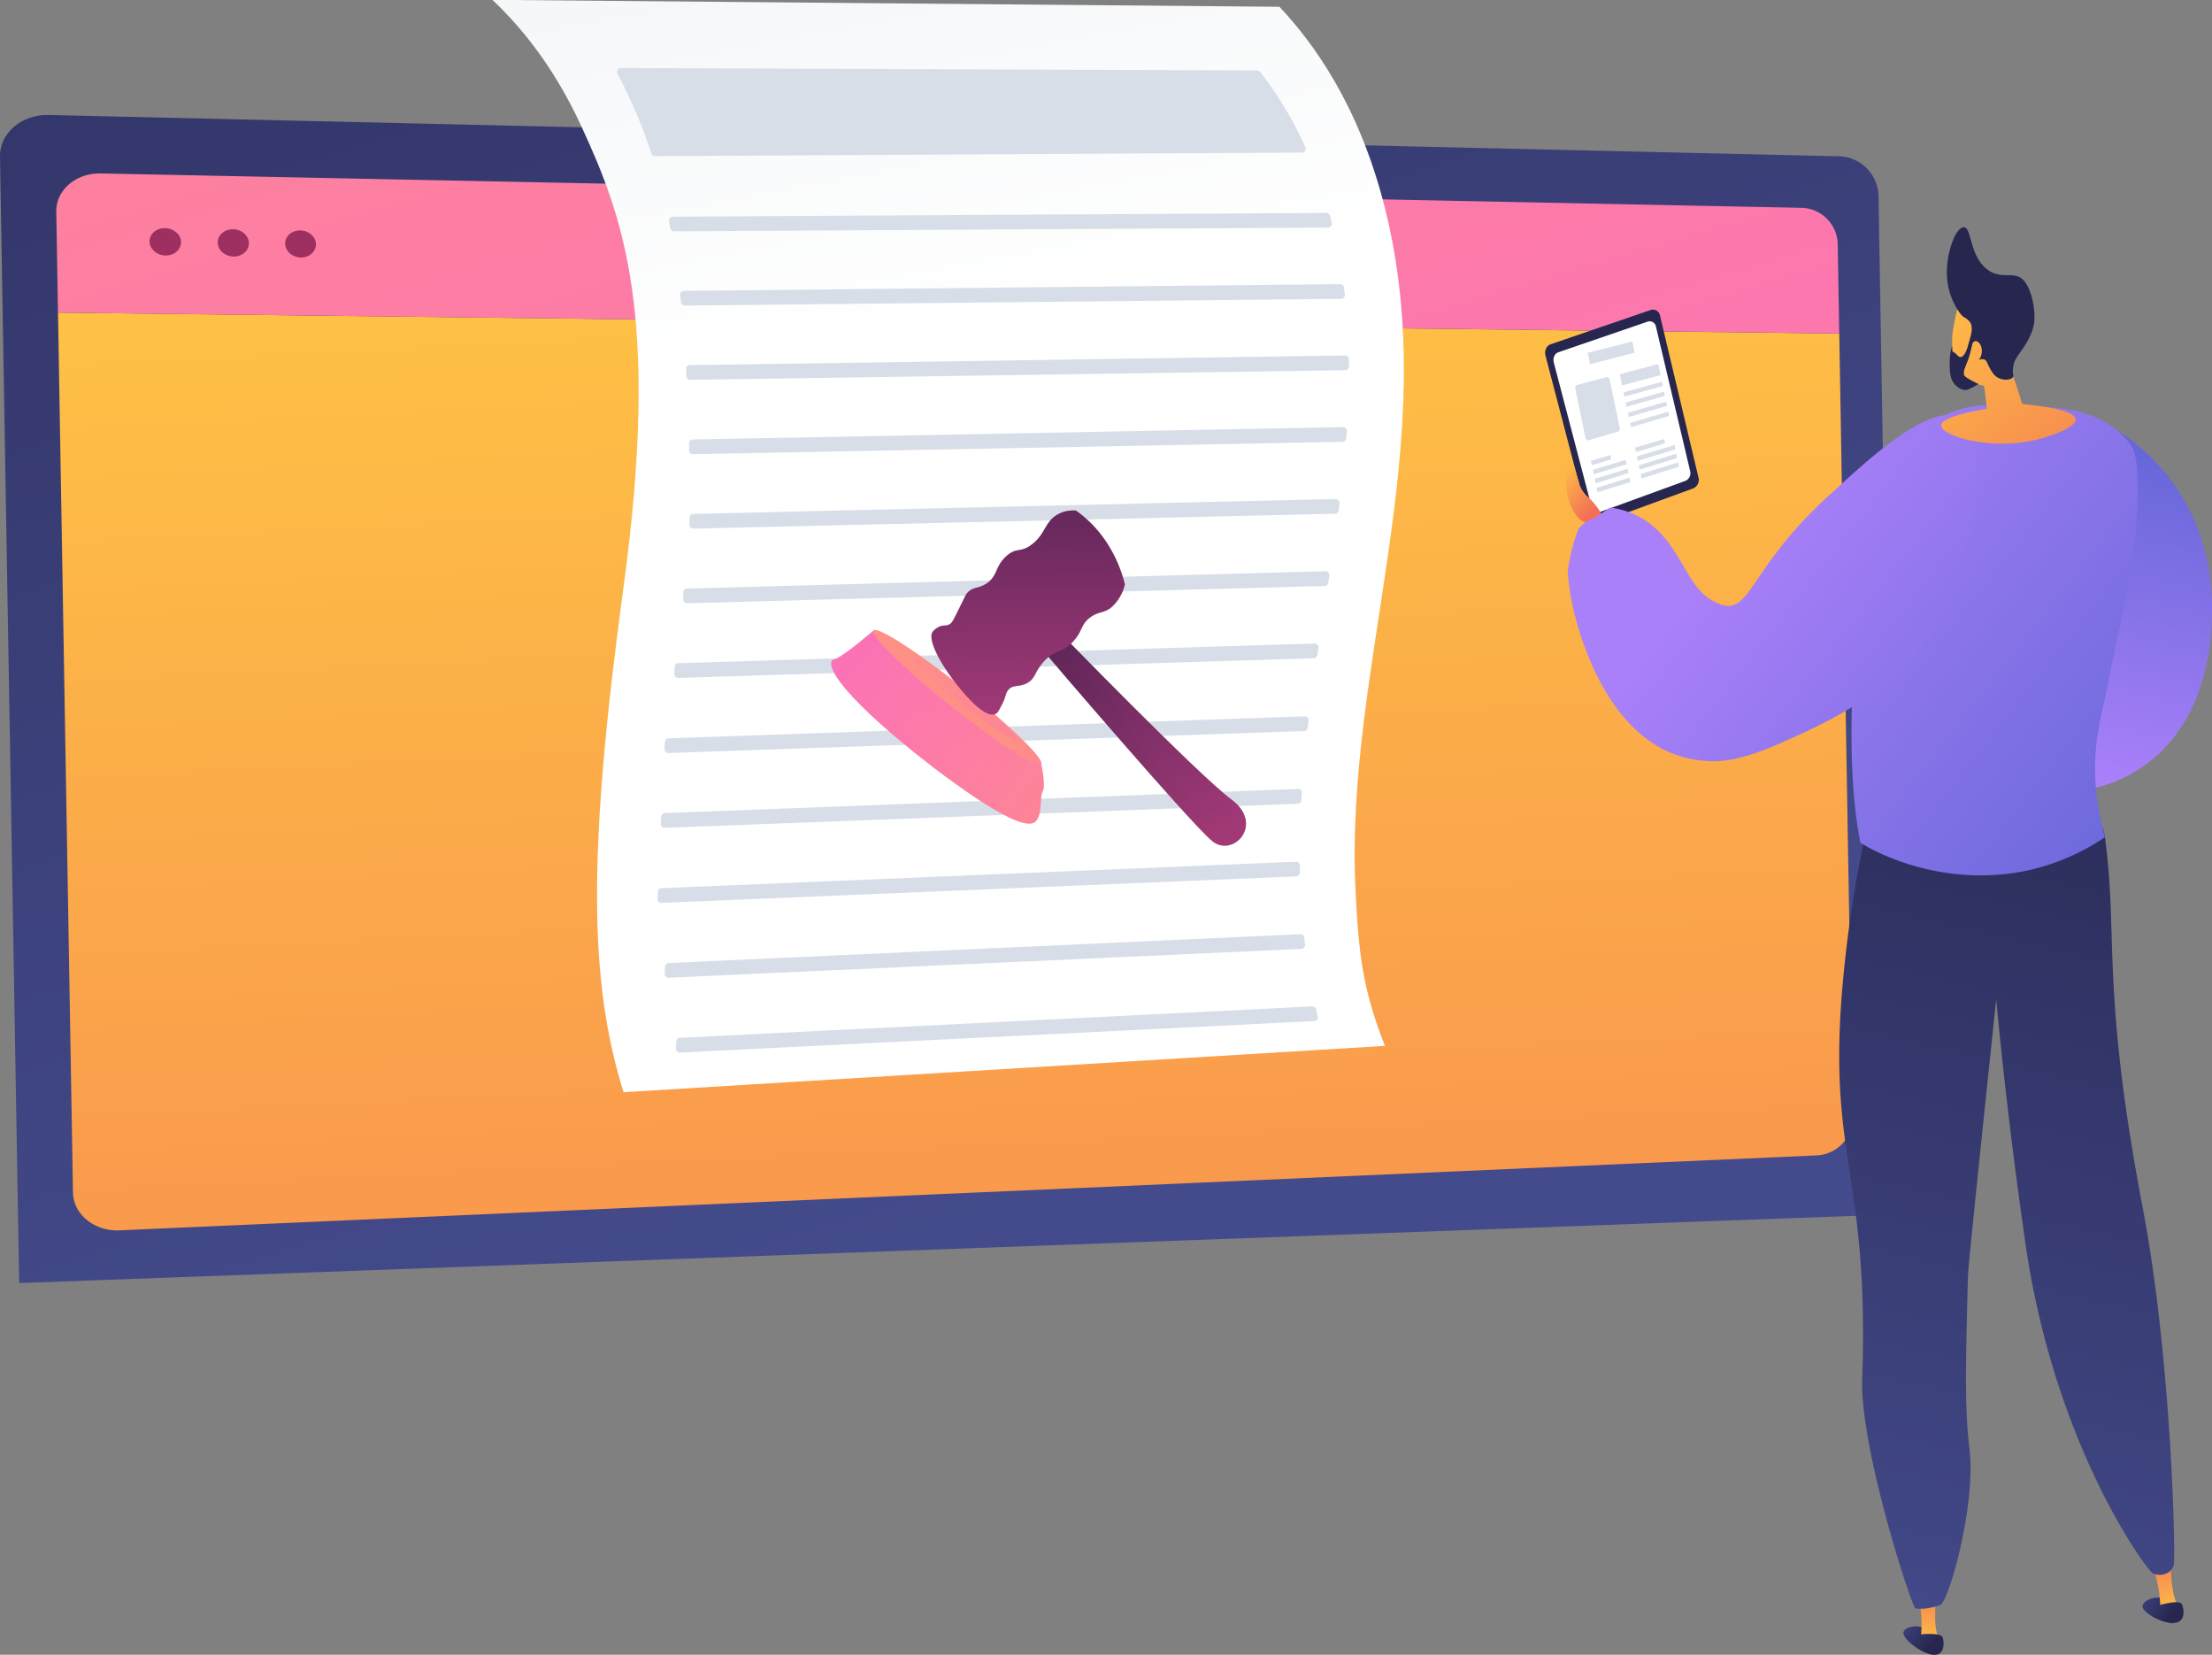 <svg xmlns="http://www.w3.org/2000/svg" xmlns:xlink="http://www.w3.org/1999/xlink" viewBox="0 0 713.87 533.9"><rect x="0" y="0" width="713.87" height="533.9" fill="#808080" stroke="none"/><defs><style>.cls-1{isolation:isolate;}.cls-2{fill:url(#linear-gradient);}.cls-3{fill:url(#linear-gradient-2);}.cls-4{fill:url(#linear-gradient-3);}.cls-5{fill:#9d3060;}.cls-6{fill:url(#linear-gradient-4);}.cls-7{fill:#d8dee8;}.cls-8{fill:url(#linear-gradient-5);}.cls-11,.cls-14,.cls-15,.cls-9{opacity:0.3;mix-blend-mode:multiply;}.cls-9{fill:url(#linear-gradient-6);}.cls-10{fill:url(#linear-gradient-7);}.cls-11{fill:url(#linear-gradient-8);}.cls-12{fill:url(#linear-gradient-9);}.cls-13{fill:url(#linear-gradient-10);}.cls-14{fill:url(#linear-gradient-11);}.cls-15{fill:url(#linear-gradient-12);}.cls-16{fill:#26264f;}.cls-17{fill:#fff;}.cls-18{fill:url(#linear-gradient-13);}.cls-19{fill:url(#linear-gradient-14);}.cls-20{fill:url(#linear-gradient-15);}.cls-21{fill:url(#linear-gradient-16);}.cls-22{fill:url(#linear-gradient-17);}.cls-23{fill:url(#linear-gradient-18);}.cls-24{fill:url(#linear-gradient-19);}.cls-25{fill:url(#linear-gradient-20);}.cls-26{fill:url(#linear-gradient-21);}.cls-27{fill:url(#linear-gradient-22);}.cls-28{fill:url(#linear-gradient-23);}.cls-29{fill:url(#linear-gradient-24);}.cls-30{fill:url(#linear-gradient-25);}</style><linearGradient id="linear-gradient" x1="1725.65" y1="1042.76" x2="1511.77" y2="291.88" gradientTransform="translate(-28.33 30.41) rotate(-0.95)" gradientUnits="userSpaceOnUse"><stop offset="0" stop-color="#444b8c"/><stop offset="1" stop-color="#26264f"/></linearGradient><linearGradient id="linear-gradient-2" x1="1680.04" y1="727.28" x2="1700.58" y2="1355.17" gradientTransform="translate(-28.33 30.41) rotate(-0.95)" gradientUnits="userSpaceOnUse"><stop offset="0" stop-color="#ffc444"/><stop offset="1" stop-color="#f36f56"/></linearGradient><linearGradient id="linear-gradient-3" x1="1566.14" y1="315.15" x2="1755.17" y2="996.85" gradientTransform="translate(-28.33 30.41) rotate(-0.95)" gradientUnits="userSpaceOnUse"><stop offset="0" stop-color="#ff9085"/><stop offset="1" stop-color="#fb6fbb"/></linearGradient><linearGradient id="linear-gradient-4" x1="1640.8" y1="513.19" x2="1684.34" y2="767.42" gradientTransform="translate(-28.33 30.41) rotate(-0.95)" gradientUnits="userSpaceOnUse"><stop offset="0" stop-color="#ebeff2"/><stop offset="1" stop-color="#fff"/></linearGradient><linearGradient id="linear-gradient-5" x1="1904.15" y1="955.14" x2="1760.4" y2="951.85" gradientTransform="matrix(0.82, 0.58, -0.58, 0.82, 729.12, -931.05)" xlink:href="#linear-gradient-3"/><linearGradient id="linear-gradient-6" x1="1902.14" y1="955.1" x2="1765.01" y2="951.95" gradientTransform="matrix(0.82, 0.58, -0.58, 0.82, 729.12, -931.05)" xlink:href="#linear-gradient-3"/><linearGradient id="linear-gradient-7" x1="1822.03" y1="930.67" x2="1833.46" y2="906.22" gradientTransform="matrix(0.82, 0.58, -0.58, 0.82, 729.12, -931.05)" xlink:href="#linear-gradient-3"/><linearGradient id="linear-gradient-8" x1="1782.19" y1="922.59" x2="1826.33" y2="946.4" gradientTransform="matrix(0.82, 0.58, -0.58, 0.82, 729.12, -931.05)" xlink:href="#linear-gradient-3"/><linearGradient id="linear-gradient-9" x1="1928.42" y1="747.38" x2="2042.28" y2="819.95" gradientTransform="translate(320.82 -740.98) rotate(27.54)" gradientUnits="userSpaceOnUse"><stop offset="0" stop-color="#311944"/><stop offset="1" stop-color="#a03976"/></linearGradient><linearGradient id="linear-gradient-10" x1="1760.49" y1="825.95" x2="1832.05" y2="923.89" gradientTransform="matrix(0.82, 0.58, -0.58, 0.82, 729.12, -931.05)" xlink:href="#linear-gradient-9"/><linearGradient id="linear-gradient-11" x1="1760.49" y1="825.95" x2="1832.05" y2="923.89" gradientTransform="matrix(0.82, 0.58, -0.58, 0.82, 729.12, -931.05)" xlink:href="#linear-gradient-9"/><linearGradient id="linear-gradient-12" x1="1947.04" y1="758.25" x2="2043.54" y2="819.75" xlink:href="#linear-gradient-9"/><linearGradient id="linear-gradient-13" x1="2026.72" y1="902.25" x2="2054.73" y2="790.22" gradientTransform="translate(-4.46 19.18) rotate(-0.36)" gradientUnits="userSpaceOnUse"><stop offset="0" stop-color="#aa80f9"/><stop offset="1" stop-color="#6165d7"/></linearGradient><linearGradient id="linear-gradient-14" x1="1840.41" y1="1255.26" x2="1851.85" y2="1265.44" gradientTransform="translate(47.51 200.26) rotate(-8.41)" xlink:href="#linear-gradient"/><linearGradient id="linear-gradient-15" x1="926.2" y1="1265.94" x2="926.2" y2="1242.35" gradientTransform="translate(962.87 64.98) rotate(-8.41)" xlink:href="#linear-gradient-2"/><linearGradient id="linear-gradient-16" x1="1841.19" y1="1254.1" x2="1852.61" y2="1264.25" gradientTransform="translate(47.51 200.26) rotate(-8.41)" xlink:href="#linear-gradient"/><linearGradient id="linear-gradient-17" x1="1972.28" y1="1174.29" x2="1984.06" y2="1184.77" gradientTransform="translate(-4.46 19.18) rotate(-0.36)" xlink:href="#linear-gradient"/><linearGradient id="linear-gradient-18" x1="1356.13" y1="-861.61" x2="1369.53" y2="-850.21" gradientTransform="matrix(0.14, 0.99, 0.99, -0.14, 2528.12, -650.29)" xlink:href="#linear-gradient-2"/><linearGradient id="linear-gradient-19" x1="1057.92" y1="1185.18" x2="1057.92" y2="1161.75" gradientTransform="translate(920.83 13.35) rotate(-0.36)" xlink:href="#linear-gradient-2"/><linearGradient id="linear-gradient-20" x1="90.3" y1="1193.79" x2="3.51" y2="843.38" gradientTransform="matrix(-1, 0.01, 0.01, 1, 2061.24, 6.18)" xlink:href="#linear-gradient"/><linearGradient id="linear-gradient-21" x1="1930.5" y1="799.9" x2="2086.15" y2="923.42" xlink:href="#linear-gradient-13"/><linearGradient id="linear-gradient-22" x1="1972.99" y1="1173.18" x2="1984.75" y2="1183.64" gradientTransform="translate(-4.46 19.18) rotate(-0.36)" xlink:href="#linear-gradient"/><linearGradient id="linear-gradient-23" x1="1924.19" y1="823.1" x2="2066.08" y2="935.71" xlink:href="#linear-gradient-13"/><linearGradient id="linear-gradient-24" x1="1980.22" y1="748.32" x2="2046.52" y2="831.74" gradientTransform="translate(-4.46 19.18) rotate(-0.36)" xlink:href="#linear-gradient-2"/><linearGradient id="linear-gradient-25" x1="1983.47" y1="744.96" x2="2053.73" y2="833.36" gradientTransform="translate(-4.46 19.18) rotate(-0.36)" xlink:href="#linear-gradient-2"/></defs><title>law</title><g class="cls-1"><g id="Metaphor_illustration" data-name="Metaphor illustration"><path class="cls-2" d="M1975.62,1051.7,1970,722.87a13.11,13.11,0,0,0-12.85-12.55L1379.53,697c-8.79-.2-15.9,5.86-15.77,13.46l6.18,363.41Z" transform="translate(-1363.76 -659.9)"/><path class="cls-3" d="M1382.48,760.76l4.83,283.87c.12,7.09,6.91,12.59,15.06,12.23l547.6-24.17a12.11,12.11,0,0,0,11.67-12l-4.3-253.18Z" transform="translate(-1363.76 -659.9)"/><path class="cls-4" d="M1957.33,767.49l-.49-29.06A12,12,0,0,0,1945,726.95l-548.74-11.09c-8-.16-14.46,5.38-14.34,12.32l.55,32.58Z" transform="translate(-1363.76 -659.9)"/><path class="cls-5" d="M1422.19,738c0,2.44-2.2,4.38-5,4.34s-5.13-2.06-5.17-4.5,2.21-4.39,5-4.34S1422.15,735.56,1422.19,738Z" transform="translate(-1363.76 -659.9)"/><path class="cls-5" d="M1444.09,738.35c0,2.43-2.17,4.36-4.95,4.32s-5.07-2-5.11-4.48,2.18-4.36,5-4.32S1444,735.92,1444.09,738.35Z" transform="translate(-1363.76 -659.9)"/><path class="cls-5" d="M1465.73,738.69c0,2.41-2.15,4.33-4.89,4.29s-5-2-5.05-4.45,2.16-4.34,4.9-4.29S1465.69,736.28,1465.73,738.69Z" transform="translate(-1363.76 -659.9)"/><path class="cls-6" d="M1551.38,700.64c13.48,29.29,25.54,60.89,13.61,148.65-11.69,85.95-11.12,127.34,0,163l245.73-14.95c-7.25-18.26-8.51-30.18-9.49-50-3.63-73,28.73-144.46,9.37-220.76-8.41-33.15-23.22-53.09-33.93-64.49l-254-2.24C1530.91,667.65,1542.05,680.36,1551.38,700.64Z" transform="translate(-1363.76 -659.9)"/><path class="cls-7" d="M1783.27,939.17q0,1.1,0,2.2a1.22,1.22,0,0,1-1.11,1.29l-205,8.55a1.22,1.22,0,0,1-1.21-1.36l.15-2.22a1.21,1.21,0,0,1,1.11-1.17l204.78-8.54A1.21,1.21,0,0,1,1783.27,939.17Z" transform="translate(-1363.76 -659.9)"/><path class="cls-7" d="M1783.9,915.83q-.07,1.1-.13,2.21a1.21,1.21,0,0,1-1.11,1.18L1578.2,927a1.22,1.22,0,0,1-1.2-1.35l.13-2.22a1.21,1.21,0,0,1,1.11-1.19l204.47-7.8A1.23,1.23,0,0,1,1783.9,915.83Z" transform="translate(-1363.76 -659.9)"/><path class="cls-7" d="M1784.69,962.43q.12,1.1.25,2.19a1.23,1.23,0,0,1-1.09,1.43l-204.37,9.31a1.23,1.23,0,0,1-1.21-1.37l.16-2.22a1.21,1.21,0,0,1,1.1-1.16l203.95-9.3A1.2,1.2,0,0,1,1784.69,962.43Z" transform="translate(-1363.76 -659.9)"/><path class="cls-7" d="M1786.08,892.44q-.13,1.11-.26,2.22a1.19,1.19,0,0,1-1.1,1.1l-205.29,7.1a1.22,1.22,0,0,1-1.2-1.33q0-1.1.1-2.21a1.21,1.21,0,0,1,1.12-1.21l205.46-7.1A1.23,1.23,0,0,1,1786.08,892.44Z" transform="translate(-1363.76 -659.9)"/><path class="cls-7" d="M1788.53,985.59q.24,1.09.5,2.17a1.25,1.25,0,0,1-1.06,1.58l-204.83,10.17a1.22,1.22,0,0,1-1.22-1.33q0-1.1.1-2.23a1.21,1.21,0,0,1,1.1-1.2l204.23-10.14A1.18,1.18,0,0,1,1788.53,985.59Z" transform="translate(-1363.76 -659.9)"/><path class="cls-7" d="M1789.24,869l-.33,2.22a1.19,1.19,0,0,1-1.11,1.06l-205.21,6.35a1.22,1.22,0,0,1-1.2-1.31q0-1.1.07-2.21a1.21,1.21,0,0,1,1.12-1.23l205.47-6.36A1.24,1.24,0,0,1,1789.24,869Z" transform="translate(-1363.76 -659.9)"/><path class="cls-7" d="M1791.83,728.6a1.18,1.18,0,0,1,1.12.91q.3,1.11.59,2.23v0a1.24,1.24,0,0,1-1.11,1.59l-211.19,1.21a1.2,1.2,0,0,1-1.14-1q-.21-1.11-.43-2.19a1.23,1.23,0,0,1,1.12-1.53Z" transform="translate(-1363.76 -659.9)"/><path class="cls-7" d="M1797.5,752.66q.14,1.11.27,2.23a1.23,1.23,0,0,1-1.14,1.42l-211.94,2.18a1.21,1.21,0,0,1-1.17-1.13q-.12-1.11-.24-2.2a1.22,1.22,0,0,1,1.13-1.41l211.91-2.18A1.21,1.21,0,0,1,1797.5,752.66Z" transform="translate(-1363.76 -659.9)"/><path class="cls-7" d="M1784,709.12l-208.92,1.16a1.17,1.17,0,0,1-1.1-.85,162.06,162.06,0,0,0-6.84-17.44q-1.94-4.21-4.06-8.23a1.27,1.27,0,0,1,1-1.91l205.47.79a1.13,1.13,0,0,1,.88.45A117.81,117.81,0,0,1,1785,707.3,1.26,1.26,0,0,1,1784,709.12Z" transform="translate(-1363.76 -659.9)"/><path class="cls-7" d="M1792.78,845.68l-.34,2.22a1.2,1.2,0,0,1-1.11,1.06l-205.86,5.59a1.22,1.22,0,0,1-1.19-1.3q0-1.11,0-2.21a1.21,1.21,0,0,1,1.13-1.24l206.16-5.6A1.24,1.24,0,0,1,1792.78,845.68Z" transform="translate(-1363.76 -659.9)"/><path class="cls-7" d="M1796.06,822.35q-.14,1.11-.28,2.22a1.2,1.2,0,0,1-1.12,1.09l-207.19,4.8a1.22,1.22,0,0,1-1.19-1.28q0-1.11,0-2.21a1.21,1.21,0,0,1,1.13-1.26l207.47-4.81A1.24,1.24,0,0,1,1796.06,822.35Z" transform="translate(-1363.76 -659.9)"/><path class="cls-7" d="M1798.4,799.07q-.08,1.11-.16,2.22a1.2,1.2,0,0,1-1.13,1.16l-209.79,4a1.22,1.22,0,0,1-1.18-1.25q0-1.11,0-2.21a1.21,1.21,0,0,1,1.13-1.29l210-4A1.23,1.23,0,0,1,1798.4,799.07Z" transform="translate(-1363.76 -659.9)"/><path class="cls-7" d="M1799.1,775.85q0,1.11,0,2.22a1.22,1.22,0,0,1-1.14,1.27l-211.48,3.11a1.22,1.22,0,0,1-1.18-1.21q-.06-1.11-.12-2.2a1.22,1.22,0,0,1,1.14-1.34l211.58-3.11A1.22,1.22,0,0,1,1799.1,775.85Z" transform="translate(-1363.76 -659.9)"/><path class="cls-8" d="M1648.32,865.5l-2.68-2.13s-10.26,8.79-12.74,9.31-2.2,8.23,31.67,34.52c23.27,17.66,31.29,20.07,33.5,17.67s1.15-8,2.21-9.68-.49-8.8-.49-8.8Z" transform="translate(-1363.76 -659.9)"/><path class="cls-9" d="M1700.28,915.19c1.07-1.65-.49-8.8-.49-8.8l-51.48-40.89-2.68-2.13s-1.59,1.36-3.67,3c.87,3.34,3.17,5.79,5.61,7.73,3.64,3.19,8.47,4.06,11,8.17,4.68,7.27,8.45,15.6,16.35,18.92,4.85,2.07,10,3.22,14.17,6.81,2.57,2,3.33,7.38-.16,8.47-9.38,2.33-15.29-8.3-23.47-12.42-4.9-2.41-8.58-5.93-12.69-9.19-.51-.41-1.57-.36-2.08-.76a61.49,61.49,0,0,1-8-5.48,264.64,264.64,0,0,0,21.84,18.55c23.27,17.66,31.29,20.07,33.5,17.67S1699.21,916.83,1700.28,915.19Z" transform="translate(-1363.76 -659.9)"/><path class="cls-10" d="M1699.79,906.39c-1,1.65-14-6.65-28.94-18.53s-26.25-22.85-25.22-24.5,14,6.65,28.94,18.53S1700.82,904.74,1699.79,906.39Z" transform="translate(-1363.76 -659.9)"/><path class="cls-11" d="M1691.36,898.13c-.67,1.07-9.27-4.46-19.21-12.36s-17.46-15.17-16.79-16.24,9.27,4.46,19.21,12.36S1692,897.06,1691.36,898.13Z" transform="translate(-1363.76 -659.9)"/><path class="cls-12" d="M1704.62,862.73s45.66,47,56.51,55.06.65,18.91-6.08,13.54-54.3-61.09-54.3-61.09Z" transform="translate(-1363.76 -659.9)"/><path class="cls-13" d="M1711,824.64a10.34,10.34,0,0,0-6,1.28c-4.06,2.35-3.81,6.13-8.07,9.5-3.78,3-5.05.86-8.44,3.93-3.7,3.36-2.68,6.35-6.38,8.81-2.78,1.85-4.43.87-6.4,3.28-.31.38-.26.39-2.61,5.14-1.89,3.82-2.2,4.38-3,4.77-1.26.64-2.16,0-3.84,1.08a5.74,5.74,0,0,0-1.51,1.32c-1.78,2.56,2.77,10.78,7.88,17.12,2.23,2.76,9.07,11.23,12.55,9.29.64-.36,1.08-1.29,1.93-2.93,1.35-2.58,1.08-3.41,1.92-4.56,1.5-2.06,3.46-.91,6.21-2.38s2.32-3.63,5.51-7.09c3.74-4.06,5.5-2.25,9.22-6.21,3.31-3.52,2.42-5.49,5.61-7.87,2.77-2.06,4.32-1.25,6.83-3.25a14.12,14.12,0,0,0,4.38-7.46,44,44,0,0,0-6.49-14.38A38,38,0,0,0,1711,824.64Z" transform="translate(-1363.76 -659.9)"/><path class="cls-14" d="M1726.8,848.4a44,44,0,0,0-6.49-14.38,38,38,0,0,0-9.28-9.38,10.61,10.61,0,0,0-5,.75,22.19,22.19,0,0,1,11.49,11.35c.42,1,3.77,8.68,1,12.42-1.77,2.41-4.1.5-7.63,3-4.18,2.91-2.87,6.95-7.28,10.73-3.39,2.9-4.94,1.19-8.07,4.37s-2.06,5.25-5,7.72a11.17,11.17,0,0,1-9.22,2.08,12.75,12.75,0,0,1-5.05-2.58c-4.89-3.83-7-9.58-7.9-12.72a4.46,4.46,0,0,0-2.11.69,5.74,5.74,0,0,0-1.51,1.32c-1.78,2.56,2.77,10.78,7.88,17.12,2.23,2.76,9.07,11.23,12.55,9.29.64-.36,1.08-1.29,1.93-2.93,1.35-2.58,1.08-3.41,1.92-4.56,1.5-2.06,3.46-.91,6.21-2.38s2.32-3.63,5.51-7.09c3.74-4.06,5.5-2.25,9.22-6.21,3.31-3.52,2.42-5.49,5.61-7.87,2.77-2.06,4.32-1.25,6.83-3.25A14.12,14.12,0,0,0,1726.8,848.4Z" transform="translate(-1363.76 -659.9)"/><path class="cls-15" d="M1763,919.42a8.46,8.46,0,0,1-.82.44c-7.61,3.82-14.34-2.66-20.13-7.54-7.88-6.32-12.74-15.8-18.51-24.71-3.87-6.28-9.86-10.29-16.88-10.47,13,15.09,43.12,50,48.37,54.18C1761.34,936.35,1770.66,927.22,1763,919.42Z" transform="translate(-1363.76 -659.9)"/><path class="cls-16" d="M1864.14,771a2.52,2.52,0,0,0-1.44,1.41,3.48,3.48,0,0,0-.17,2.25l13.7,52.29a2.31,2.31,0,0,0,2.92,1.88l31.14-11.39a3,3,0,0,0,1.59-3.57l-12.36-52a2.33,2.33,0,0,0-2.9-2Z" transform="translate(-1363.76 -659.9)"/><path class="cls-17" d="M1866.63,773.57a2.24,2.24,0,0,0-1.28,1.26,3.1,3.1,0,0,0-.15,2l12.21,46.63a2.06,2.06,0,0,0,2.6,1.68L1907.78,815a2.7,2.7,0,0,0,1.42-3.19l-11-46.42a2.08,2.08,0,0,0-2.58-1.76Z" transform="translate(-1363.76 -659.9)"/><path class="cls-18" d="M2043,796.53c1.73.8,28.16,13.64,33.75,47.83.45,2.76,4.84,32.14-11.09,53-17.86,23.44-52.47,23.13-66.3,3.76a38.41,38.41,0,0,1-5.91-13.76h0l3.56-12c4.38-6.67,10.39-8.29,13.59-9.3,7.91-2.49,13.9,1.85,18.42-2.94,2.5-2.65,3-6.44,3.4-9.82,1.46-11.52-3.8-18.57-4.21-25.66-.31-5.3-1.86-16.92,3.67-24.55A16.7,16.7,0,0,1,2043,796.53Z" transform="translate(-1363.76 -659.9)"/><path class="cls-19" d="M2055.2,1178c.3-2.11,5.76-4.06,8.48-1.26,1.35,1.39,2.29,4.22,1.52,5.51-.28.47.88,1.28-.23,1.31C2061.29,1183.62,2054.9,1180.07,2055.2,1178Z" transform="translate(-1363.76 -659.9)"/><path class="cls-20" d="M2060.94,1178.7l5.62-1c-2.63-3.88-2.21-16.32-2.21-16.32l-6,1.71s.7,3.41,1.88,8.43A40.75,40.75,0,0,1,2060.94,1178.7Z" transform="translate(-1363.76 -659.9)"/><path class="cls-21" d="M2060.43,1177.84s6.76-2,7.5-.33,1.33,6.14-3,6S2060.06,1179.26,2060.43,1177.84Z" transform="translate(-1363.76 -659.9)"/><path class="cls-22" d="M1978.06,1186.48c.53-2,6.16-3,8.54.23,1.18,1.61,1.79,4.58.89,5.72-.33.42.73,1.42-.37,1.25C1983.45,1193.13,1977.53,1188.51,1978.06,1186.48Z" transform="translate(-1363.76 -659.9)"/><path class="cls-23" d="M1878.89,830.56l-5.16-3a13.7,13.7,0,0,1-3-4.34,20.16,20.16,0,0,1-1.52-7.4s-.26-5.18,1.5-6.07a1.22,1.22,0,0,1,.81-.1l1.86,6s.31,2.6,3.62,5.28a25.15,25.15,0,0,1,4.63,6.76Z" transform="translate(-1363.76 -659.9)"/><path class="cls-24" d="M1983.66,1188.2l5.68,0c-2.16-4.3-.35-16.55-.35-16.55l-6.11.65s.31,3.5.92,8.68A41.06,41.06,0,0,1,1983.66,1188.2Z" transform="translate(-1363.76 -659.9)"/><path class="cls-25" d="M1967.59,921a397.27,397.27,0,0,0-8.55,50.23c-6.58,62.51,8.09,64.39,5.7,133.63-.76,22.1,15.75,72.92,17.19,74a14.21,14.21,0,0,0,2.25.09,18.45,18.45,0,0,0,5.72-1.23c2.57-.57,11.7-31.94,9.45-50.52-1.59-13.16-1.22-27.29-.48-55.56.12-4.58,9.11-89.17,9.11-89.17h0c3,31.26,6.45,57.82,9.41,78.4,9.51,66.14,39.54,106,41.1,106.62a5.21,5.21,0,0,0,5.39-.5,4.58,4.58,0,0,0,1.36-1.92c.79-.78-.57-66.11-9.92-115.2-13.57-71.26-7.9-88-12.25-119.85C2039.31,902.47,1967.59,921,1967.59,921Z" transform="translate(-1363.76 -659.9)"/><path class="cls-26" d="M2020.27,791.13c-8.77-.25-25.77-3.68-36.81,8.83-.19.22-1.08,1.45-2.19,3.09a93.34,93.34,0,0,0-7.77,14.06,108.38,108.38,0,0,0-6.48,20.33,213.43,213.43,0,0,0-5,35.42c-1.86,33.22.23,48.53,2.11,58.93,8,5,28.43,13.91,52.74,9.22a72.09,72.09,0,0,0,26.22-11c-6.44-23.75-1.55-36.52.73-48.27,3.25-16.76,3.31-15.5,6-28.81,4.42-22,5-44.39,1.91-49C2043.25,791.69,2028.13,791.36,2020.27,791.13Z" transform="translate(-1363.76 -659.9)"/><path class="cls-27" d="M1983.26,1187.26s6.92-.8,7.47,1,.63,6.31-3.61,5.45A5,5,0,0,1,1983.26,1187.26Z" transform="translate(-1363.76 -659.9)"/><path class="cls-28" d="M1997.09,795.3c-9.63-7.69-34.58,16.84-42.14,23.6-29.31,26.25-25.7,42.45-39.11,34.45-9.07-5.41-10.38-21.91-25.86-28a27.45,27.45,0,0,0-6.6-1.69l-5.11,3.43a11,11,0,0,0-5.11,3.43,59,59,0,0,0-3.46,14,88.22,88.22,0,0,0,1.2,9c.6,3.2,7.56,38.26,31.21,48.89a34.91,34.91,0,0,0,9.77,2.75c7.76,1.11,14.78-.38,26.77-5.62,20.3-8.88,35.8-17.19,49.43-37.3a27.75,27.75,0,0,0,1.7-2.91C1999.89,839.76,2006.39,802.72,1997.09,795.3Z" transform="translate(-1363.76 -659.9)"/><path class="cls-29" d="M1995.54,778.82c-2.74-5.69-1.57-12.23-1.3-13.64,1.11-5.91,1.53-6.81,2.41-8.07l1.24-1.65.16-.14a15.6,15.6,0,0,1,4.79-2c2.23-.16,6.82,9.76,9.49,25.08q.32.82.64,1.65c1.31,3.47,2.43,6.88,3.4,10.21,15.08,1.47,17.18,3.65,17.26,4.92.15,2.67-8.42,5.83-14.87,7.06-14.07,2.68-28.57-1.83-28.52-5.1,0-1.42,2.81-3.3,14.74-5.34l-.87-7.37C2003.11,784.14,1997.56,783,1995.54,778.82Z" transform="translate(-1363.76 -659.9)"/><path class="cls-16" d="M1992.57,752.65c1,4.67,3.91,9.07,5,9.56a6.42,6.42,0,0,1,1.77,1.39,2.39,2.39,0,0,1,.34.48c1.47,2.67-1.53,7.42-.52,8.49.74.78,3-1.37,3.5-.65s-1.32,3-.79,3.84c.4.62,1.57-.47,2.63.33.53.4.5.86,1.3,2.36a15.33,15.33,0,0,0,1.41,2.22c1.9,2.3,5.8,2.06,6.27.72.13-.37-.1-.57-.12-1.67a10.49,10.49,0,0,1,.27-2.3c.42-1.83,2-3.58,3.49-5.87,2.76-4.24,3.11-7.18,3.2-8.16,0-.35,0-.61,0-.8.14-3.75-1-8.82-2.9-11.51-3.23-4.51-7.4-.43-12.38-4.29-5.76-4.45-4.9-13.5-7.51-13.58C1994.68,733.1,1990.65,744,1992.57,752.65Z" transform="translate(-1363.76 -659.9)"/><path class="cls-30" d="M2000.25,771c.58-1.89,2.52-1,3,1.08s-.66,4.69-2.29,4.81S1999.48,773.56,2000.25,771Z" transform="translate(-1363.76 -659.9)"/><path class="cls-16" d="M2000.25,767.35l-1.38,4.19s-1.37,5-3.23,3.16c-1.52-1.52-1.79-1.38-1.84-1.28s0,0,0,0,0-1-.07-1.88a19.7,19.7,0,0,0-.76,5.51c0,2.31,0,4.79,1.49,6.67.08.11,1.68,2.1,3.81,2,0,0,.84,0,4-1.91,0,0-4.37-2.05-4.6-2.82-.62-2.08,1.5-4,2.3-9A22.54,22.54,0,0,0,2000.25,767.35Z" transform="translate(-1363.76 -659.9)"/><polygon class="cls-7" points="527.54 113.78 513.15 117.51 512.39 113.82 526.79 110.18 527.54 113.78"/><path class="cls-7" d="M1899.65,780.65c0,.14,0,.27-.11.3l-12.1,3.28c-.09,0-.2-.07-.23-.21l-.65-3.12c0-.14,0-.28.12-.31l12.11-3.2c.09,0,.19.07.22.21Z" transform="translate(-1363.76 -659.9)"/><path class="cls-7" d="M1900.38,784.17c0,.14,0,.27-.11.3l-12.08,3.35c-.09,0-.2-.07-.23-.21l-.18-.87c0-.14,0-.28.12-.31l12.09-3.32c.09,0,.19.07.22.21Z" transform="translate(-1363.76 -659.9)"/><path class="cls-7" d="M1901,787.39c0,.14,0,.27-.11.3l-12.07,3.42c-.09,0-.2-.07-.22-.21l-.18-.87c0-.14,0-.28.12-.31l12.08-3.39c.09,0,.19.07.22.21Z" transform="translate(-1363.76 -659.9)"/><path class="cls-7" d="M1901.72,790.61c0,.14,0,.28-.11.3l-12.06,3.49c-.09,0-.19-.07-.22-.21l-.18-.87c0-.14,0-.28.12-.31l12.06-3.46c.09,0,.19.07.22.21Z" transform="translate(-1363.76 -659.9)"/><path class="cls-7" d="M1902.39,793.83c0,.14,0,.28-.11.3l-12,3.56c-.09,0-.19-.07-.22-.21l-.18-.87c0-.14,0-.28.12-.31l12-3.53c.09,0,.19.07.22.21Z" transform="translate(-1363.76 -659.9)"/><path class="cls-7" d="M1886,799.06l-9.67,2.86c-.36.11-.74-.24-.85-.77l-3.29-15.83c-.11-.53.09-1,.45-1.14l9.73-2.57c.35-.09.72.26.83.78l3.23,15.54C1886.57,798.46,1886.38,799,1886,799.06Z" transform="translate(-1363.76 -659.9)"/><path class="cls-7" d="M1872.74,784.62h0l9.73-2.57c.19-.05.4.15.46.44l3.23,15.54c.06.28,0,.56-.23.61l-9.67,2.86c-.2.06-.41-.13-.48-.43l-3.29-15.83A.51.51,0,0,1,1872.74,784.62Zm-.09-.43a1,1,0,0,0-.43,1.13l3.29,15.83c.11.53.49.88.85.77l9.67-2.86h0c.34-.1.53-.61.43-1.13l-3.23-15.54c-.11-.52-.48-.87-.83-.78l-9.73,2.57Z" transform="translate(-1363.76 -659.9)"/><path class="cls-7" d="M1883.72,808.13l-6.15,1.84s-.08,0-.1-.09l-.25-1.21c0-.06,0-.12.05-.13l6.15-1.82s.08,0,.09.09l.25,1.19C1883.79,808.06,1883.76,808.11,1883.72,808.13Z" transform="translate(-1363.76 -659.9)"/><path class="cls-7" d="M1888.69,809.69l-10.5,3.2s-.08,0-.1-.09l-.25-1.21c0-.06,0-.12.05-.13l10.51-3.17s.08,0,.09.09l.25,1.18C1888.75,809.62,1888.73,809.68,1888.69,809.69Z" transform="translate(-1363.76 -659.9)"/><path class="cls-7" d="M1889.28,812.56l-10.49,3.25s-.08,0-.1-.09l-.25-1.21a.11.11,0,0,1,.05-.13l10.5-3.22s.08,0,.09.09l.25,1.18C1889.34,812.49,1889.32,812.54,1889.28,812.56Z" transform="translate(-1363.76 -659.9)"/><path class="cls-7" d="M1889.88,815.42l-10.48,3.3s-.08,0-.1-.09l-.25-1.21a.11.11,0,0,1,.05-.13l10.49-3.28s.08,0,.09.09l.25,1.18C1889.94,815.35,1889.92,815.41,1889.88,815.42Z" transform="translate(-1363.76 -659.9)"/><path class="cls-7" d="M1901.07,802.94l-9.27,2.78s-.08,0-.09-.09l-.24-1.18c0-.06,0-.12,0-.13l9.28-2.75s.08,0,.09.09l.24,1.16C1901.12,802.87,1901.1,802.92,1901.07,802.94Z" transform="translate(-1363.76 -659.9)"/><path class="cls-7" d="M1904.44,804.89l-12.05,3.67s-.08,0-.09-.09l-.24-1.18c0-.06,0-.12,0-.13l12.06-3.64s.08,0,.09.08l.24,1.15C1904.5,804.82,1904.48,804.88,1904.44,804.89Z" transform="translate(-1363.76 -659.9)"/><path class="cls-7" d="M1905,807.68l-12,3.73s-.08,0-.09-.09l-.24-1.18c0-.06,0-.12,0-.13l12-3.7s.08,0,.09.08l.24,1.15C1905.08,807.61,1905.06,807.67,1905,807.68Z" transform="translate(-1363.76 -659.9)"/><path class="cls-7" d="M1905.6,810.47l-12,3.79s-.08,0-.09-.09l-.24-1.18c0-.06,0-.12,0-.13l12-3.76s.08,0,.09.08l.24,1.15C1905.66,810.41,1905.64,810.46,1905.6,810.47Z" transform="translate(-1363.76 -659.9)"/></g></g></svg>